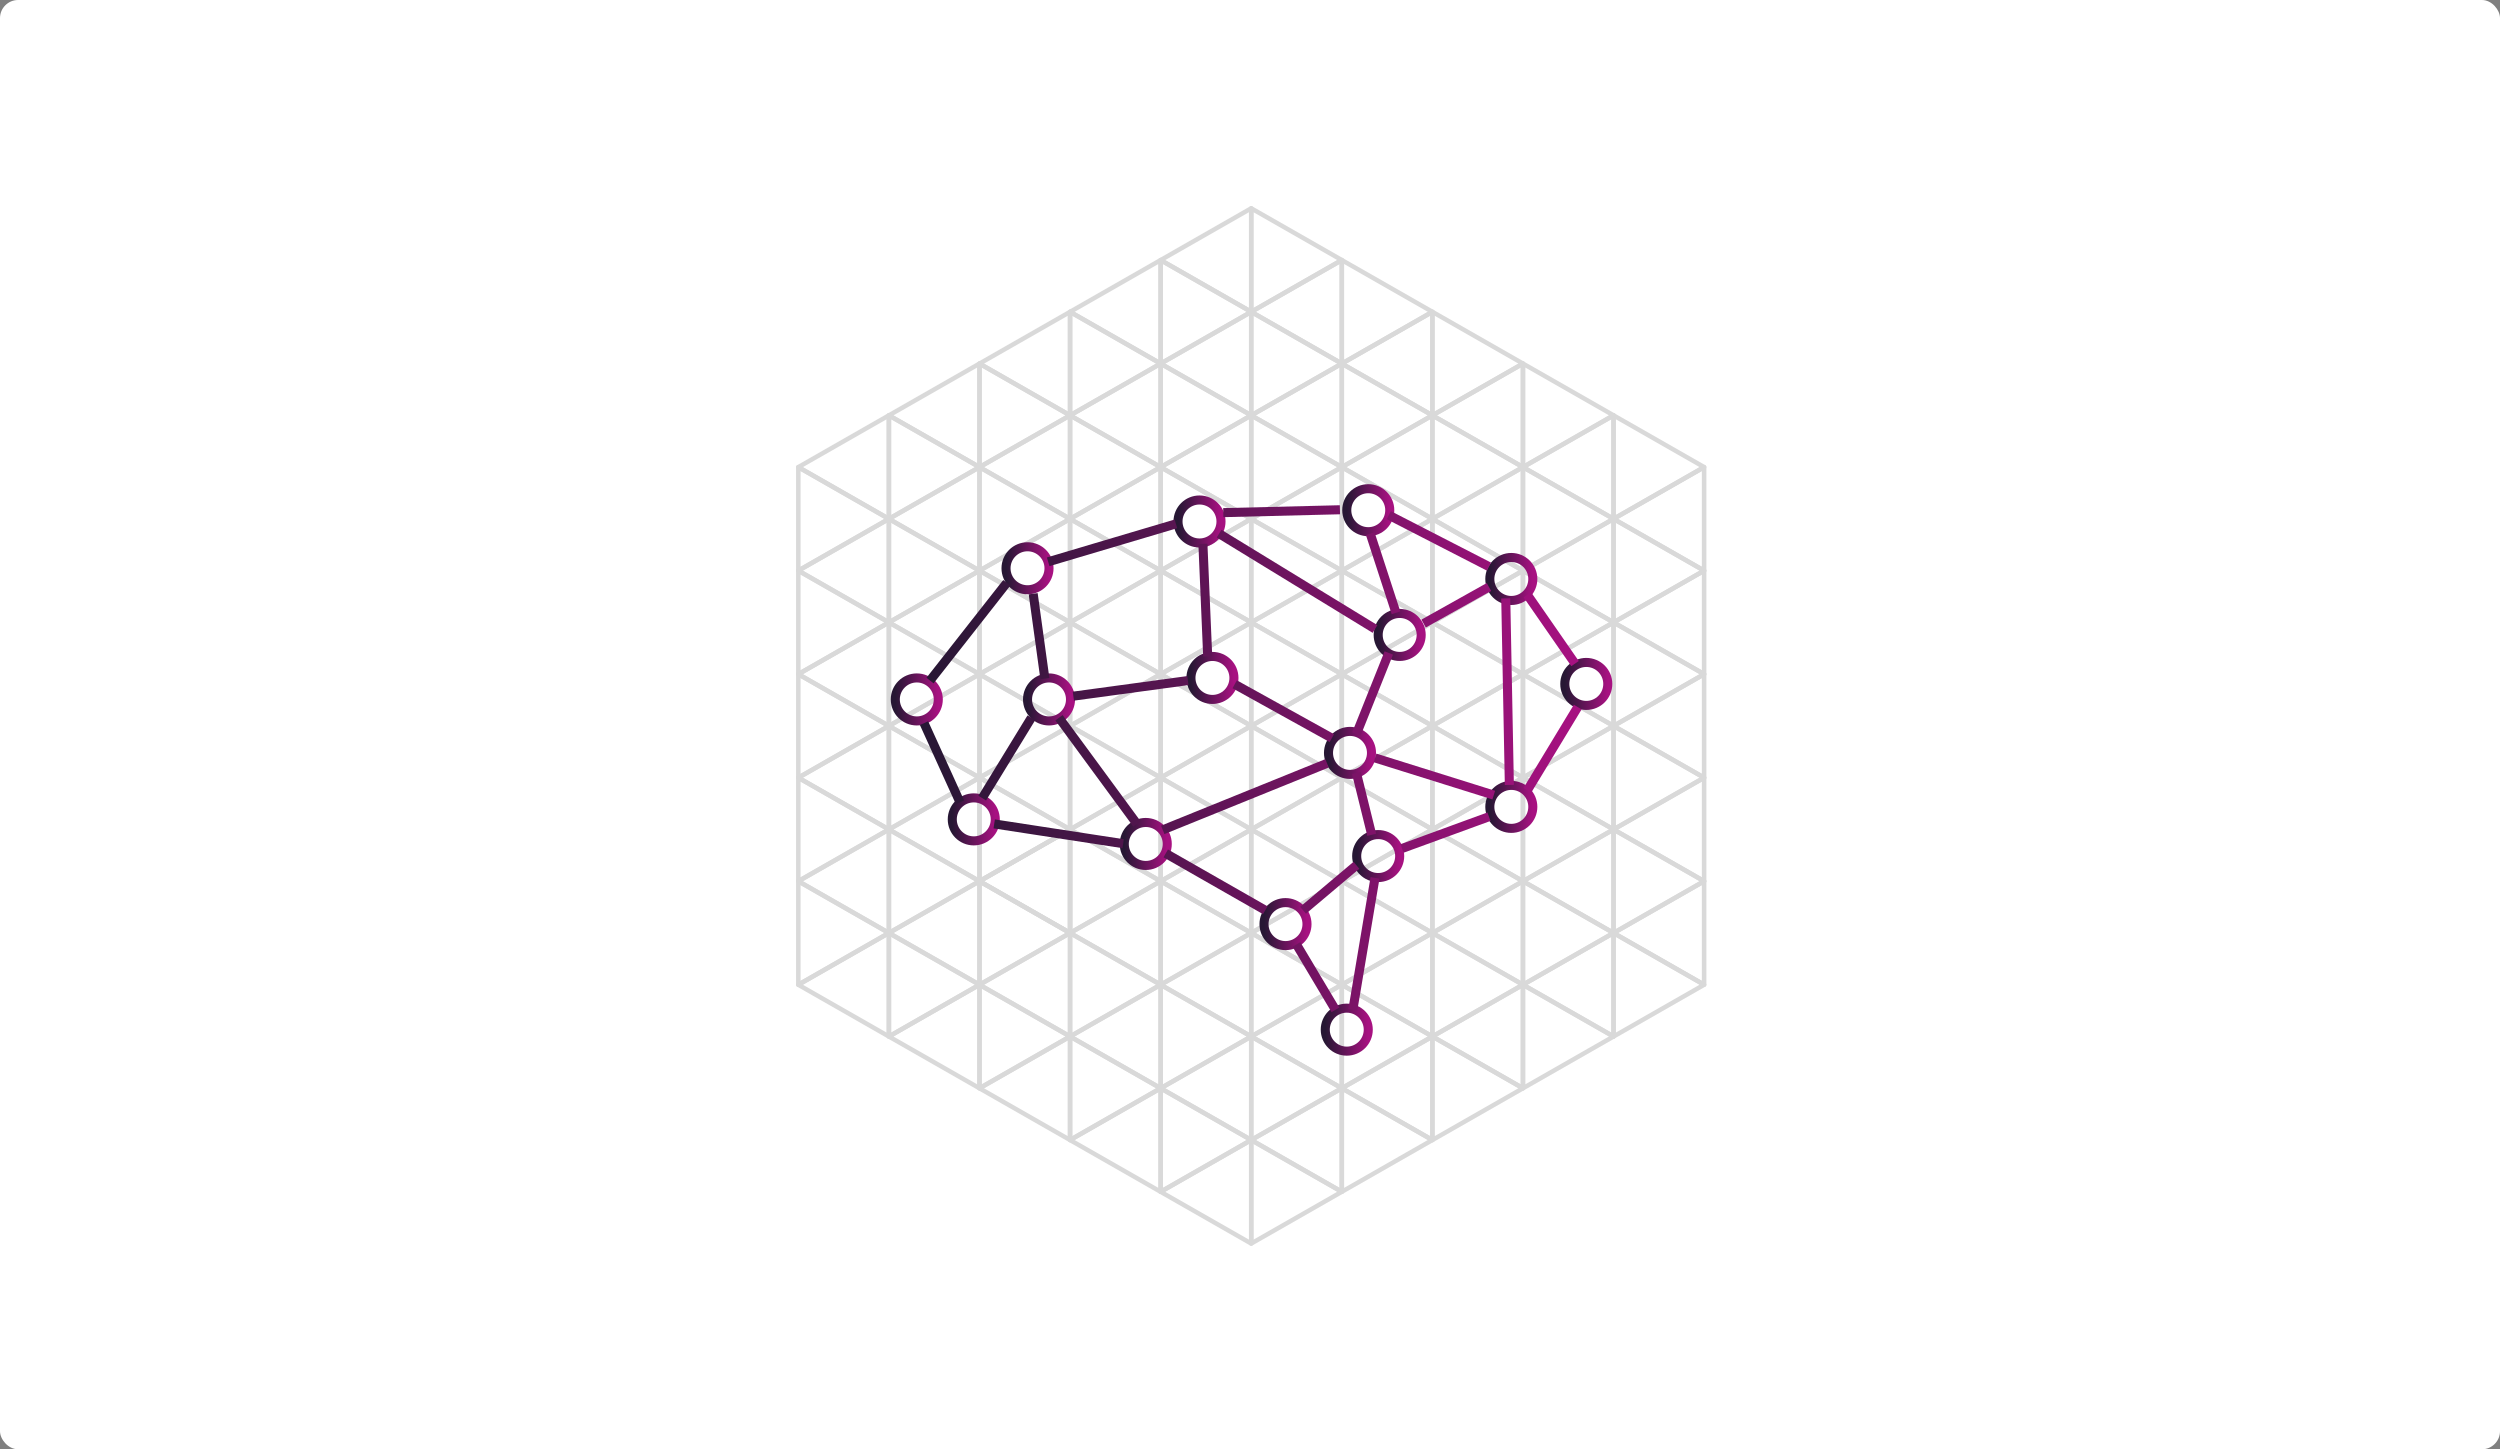 <svg xmlns="http://www.w3.org/2000/svg" fill="none" viewBox="0 0 552 320" height="320" width="552">
<rect x="0" y="0" width="552" height="320" fill="#808080" stroke="none"/>
<rect fill="white" rx="4" height="320" width="552"></rect>
<g opacity="0.15">
<path stroke-linejoin="round" stroke-linecap="round" stroke="black" d="M296.27 57.426L276.27 46V68.857L296.27 57.426Z"></path>
<path stroke-linejoin="round" stroke-linecap="round" stroke="black" d="M296.27 80.283L276.27 68.857V91.715L296.27 80.283Z"></path>
<path stroke-linejoin="round" stroke-linecap="round" stroke="black" d="M256.27 80.283L236.27 68.857V91.715L256.27 80.283Z"></path>
<path stroke-linejoin="round" stroke-linecap="round" stroke="black" d="M296.27 103.141L276.27 91.715V114.572L296.27 103.141Z"></path>
<path stroke-linejoin="round" stroke-linecap="round" stroke="black" d="M256.27 103.141L236.27 91.715V114.572L256.27 103.141Z"></path>
<path stroke-linejoin="round" stroke-linecap="round" stroke="black" d="M256.27 125.998L236.27 114.572V137.429L256.27 125.998Z"></path>
<path stroke-linejoin="round" stroke-linecap="round" stroke="black" d="M256.27 148.854L236.27 137.428V160.285L256.27 148.854Z"></path>
<path stroke-linejoin="round" stroke-linecap="round" stroke="black" d="M256.27 171.711L236.27 160.285V183.142L256.27 171.711Z"></path>
<path stroke-linejoin="round" stroke-linecap="round" stroke="black" d="M256.27 194.568L236.27 183.143V206L256.27 194.568Z"></path>
<path stroke-linejoin="round" stroke-linecap="round" stroke="black" d="M256.27 217.426L236.27 206V228.857L256.27 217.426Z"></path>
<path stroke-linejoin="round" stroke-linecap="round" stroke="black" d="M256.27 240.283L236.27 228.857V251.715L256.27 240.283Z"></path>
<path stroke-linejoin="round" stroke-linecap="round" stroke="black" d="M296.27 125.998L276.27 114.572V137.429L296.27 125.998Z"></path>
<path stroke-linejoin="round" stroke-linecap="round" stroke="black" d="M296.27 148.854L276.27 137.428V160.285L296.27 148.854Z"></path>
<path stroke-linejoin="round" stroke-linecap="round" stroke="black" d="M296.27 171.711L276.27 160.285V183.142L296.27 171.711Z"></path>
<path stroke-linejoin="round" stroke-linecap="round" stroke="black" d="M296.27 194.568L276.27 183.143V206L296.27 194.568Z"></path>
<path stroke-linejoin="round" stroke-linecap="round" stroke="black" d="M296.27 217.426L276.27 206V228.857L296.27 217.426Z"></path>
<path stroke-linejoin="round" stroke-linecap="round" stroke="black" d="M296.27 240.283L276.27 228.857V251.715L296.27 240.283Z"></path>
<path stroke-linejoin="round" stroke-linecap="round" stroke="black" d="M296.27 263.141L276.27 251.715V274.572L296.27 263.141Z"></path>
<path stroke-linejoin="round" stroke-linecap="round" stroke="black" d="M316.27 68.854L296.27 57.428V80.285L316.27 68.854Z"></path>
<path stroke-linejoin="round" stroke-linecap="round" stroke="black" d="M316.27 91.711L296.27 80.285V103.142L316.27 91.711Z"></path>
<path stroke-linejoin="round" stroke-linecap="round" stroke="black" d="M316.27 91.717L336.27 103.143L336.27 80.285L316.27 91.717Z"></path>
<path stroke-linejoin="round" stroke-linecap="round" stroke="black" d="M316.27 114.574L336.27 126L336.27 103.143L316.27 114.574Z"></path>
<path stroke-linejoin="round" stroke-linecap="round" stroke="black" d="M316.27 137.432L336.27 148.857L336.27 126L316.27 137.432Z"></path>
<path stroke-linejoin="round" stroke-linecap="round" stroke="black" d="M316.27 160.289L336.27 171.715L336.27 148.858L316.27 160.289Z"></path>
<path stroke-linejoin="round" stroke-linecap="round" stroke="black" d="M316.27 183.146L336.27 194.572L336.27 171.715L316.27 183.146Z"></path>
<path stroke-linejoin="round" stroke-linecap="round" stroke="black" d="M316.27 206.002L336.27 217.428L336.27 194.571L316.27 206.002Z"></path>
<path stroke-linejoin="round" stroke-linecap="round" stroke="black" d="M316.27 228.859L336.27 240.285L336.27 217.428L316.27 228.859Z"></path>
<path stroke-linejoin="round" stroke-linecap="round" stroke="black" d="M236.27 91.711L216.27 80.285L216.27 103.142L236.27 91.711Z"></path>
<path stroke-linejoin="round" stroke-linecap="round" stroke="black" d="M236.27 114.568L216.27 103.143L216.27 126L236.27 114.568Z"></path>
<path stroke-linejoin="round" stroke-linecap="round" stroke="black" d="M236.27 137.426L216.27 126L216.27 148.857L236.27 137.426Z"></path>
<path stroke-linejoin="round" stroke-linecap="round" stroke="black" d="M236.27 160.283L216.27 148.857L216.27 171.715L236.27 160.283Z"></path>
<path stroke-linejoin="round" stroke-linecap="round" stroke="black" d="M236.27 183.141L216.27 171.715L216.27 194.572L236.27 183.141Z"></path>
<path stroke-linejoin="round" stroke-linecap="round" stroke="black" d="M236.27 205.998L216.27 194.572L216.27 217.429L236.27 205.998Z"></path>
<path stroke-linejoin="round" stroke-linecap="round" stroke="black" d="M236.27 228.854L216.27 217.428L216.27 240.285L236.27 228.854Z"></path>
<path stroke-linejoin="round" stroke-linecap="round" stroke="black" d="M316.27 114.568L296.27 103.143V126L316.27 114.568Z"></path>
<path stroke-linejoin="round" stroke-linecap="round" stroke="black" d="M316.27 137.426L296.27 126V148.857L316.27 137.426Z"></path>
<path stroke-linejoin="round" stroke-linecap="round" stroke="black" d="M316.27 160.283L296.27 148.857V171.715L316.27 160.283Z"></path>
<path stroke-linejoin="round" stroke-linecap="round" stroke="black" d="M316.27 183.141L296.27 171.715V194.572L316.27 183.141Z"></path>
<path stroke-linejoin="round" stroke-linecap="round" stroke="black" d="M316.27 205.998L296.27 194.572V217.429L316.27 205.998Z"></path>
<path stroke-linejoin="round" stroke-linecap="round" stroke="black" d="M316.27 228.854L296.27 217.428V240.285L316.27 228.854Z"></path>
<path stroke-linejoin="round" stroke-linecap="round" stroke="black" d="M316.27 251.711L296.27 240.285V263.142L316.27 251.711Z"></path>
<path stroke-linejoin="round" stroke-linecap="round" stroke="black" d="M276.27 68.854L256.27 57.428V80.285L276.27 68.854Z"></path>
<path stroke-linejoin="round" stroke-linecap="round" stroke="black" d="M276.27 91.711L256.27 80.285V103.142L276.27 91.711Z"></path>
<path stroke-linejoin="round" stroke-linecap="round" stroke="black" d="M276.27 114.568L256.27 103.143V126L276.27 114.568Z"></path>
<path stroke-linejoin="round" stroke-linecap="round" stroke="black" d="M276.27 137.426L256.27 126V148.857L276.27 137.426Z"></path>
<path stroke-linejoin="round" stroke-linecap="round" stroke="black" d="M276.27 160.283L256.27 148.857V171.715L276.27 160.283Z"></path>
<path stroke-linejoin="round" stroke-linecap="round" stroke="black" d="M276.27 183.141L256.27 171.715V194.572L276.27 183.141Z"></path>
<path stroke-linejoin="round" stroke-linecap="round" stroke="black" d="M276.27 205.998L256.27 194.572V217.429L276.27 205.998Z"></path>
<path stroke-linejoin="round" stroke-linecap="round" stroke="black" d="M276.27 228.854L256.27 217.428V240.285L276.27 228.854Z"></path>
<path stroke-linejoin="round" stroke-linecap="round" stroke="black" d="M276.27 251.711L256.27 240.285V263.142L276.27 251.711Z"></path>
<path stroke-linejoin="round" stroke-linecap="round" stroke="black" d="M256.27 57.432L276.27 68.857L276.27 46L256.27 57.432Z"></path>
<path stroke-linejoin="round" stroke-linecap="round" stroke="black" d="M256.27 80.289L276.27 91.715L276.27 68.858L256.27 80.289Z"></path>
<path stroke-linejoin="round" stroke-linecap="round" stroke="black" d="M296.27 80.289L316.27 91.715L316.27 68.858L296.27 80.289Z"></path>
<path stroke-linejoin="round" stroke-linecap="round" stroke="black" d="M336.27 103.141L316.27 91.715L316.27 114.572L336.27 103.141Z"></path>
<path stroke-linejoin="round" stroke-linecap="round" stroke="black" d="M336.27 125.998L316.27 114.572L316.27 137.429L336.27 125.998Z"></path>
<path stroke-linejoin="round" stroke-linecap="round" stroke="black" d="M336.27 148.854L316.27 137.428L316.27 160.285L336.27 148.854Z"></path>
<path stroke-linejoin="round" stroke-linecap="round" stroke="black" d="M336.27 171.711L316.27 160.285L316.27 183.142L336.27 171.711Z"></path>
<path stroke-linejoin="round" stroke-linecap="round" stroke="black" d="M336.27 194.568L316.27 183.143L316.27 206L336.27 194.568Z"></path>
<path stroke-linejoin="round" stroke-linecap="round" stroke="black" d="M336.27 217.426L316.27 206L316.27 228.857L336.27 217.426Z"></path>
<path stroke-linejoin="round" stroke-linecap="round" stroke="black" d="M336.27 240.283L316.27 228.857L316.27 251.715L336.27 240.283Z"></path>
<path stroke-linejoin="round" stroke-linecap="round" stroke="black" d="M216.27 80.289L236.27 91.715L236.27 68.858L216.27 80.289Z"></path>
<path stroke-linejoin="round" stroke-linecap="round" stroke="black" d="M356.27 91.711L336.27 80.285L336.27 103.142L356.27 91.711Z"></path>
<path stroke-linejoin="round" stroke-linecap="round" stroke="black" d="M356.27 114.568L336.27 103.143L336.27 126L356.27 114.568Z"></path>
<path stroke-linejoin="round" stroke-linecap="round" stroke="black" d="M356.27 183.146L376.27 194.572L376.27 171.715L356.27 183.146Z"></path>
<path stroke-linejoin="round" stroke-linecap="round" stroke="black" d="M356.27 206.002L376.27 217.428L376.27 194.571L356.27 206.002Z"></path>
<path stroke-linejoin="round" stroke-linecap="round" stroke="black" d="M196.27 114.568L176.27 103.143L176.27 126L196.27 114.568Z"></path>
<path stroke-linejoin="round" stroke-linecap="round" stroke="black" d="M336.27 171.717L356.27 183.143L356.27 160.285L336.27 171.717Z"></path>
<path stroke-linejoin="round" stroke-linecap="round" stroke="black" d="M376.27 125.998L356.27 114.572L356.27 137.429L376.27 125.998Z"></path>
<path stroke-linejoin="round" stroke-linecap="round" stroke="black" d="M176.27 171.717L196.27 183.143L196.27 160.285L176.27 171.717Z"></path>
<path stroke-linejoin="round" stroke-linecap="round" stroke="black" d="M336.27 194.574L356.27 206L356.27 183.143L336.27 194.574Z"></path>
<path stroke-linejoin="round" stroke-linecap="round" stroke="black" d="M336.27 217.432L356.27 228.857L356.27 206L336.27 217.432Z"></path>
<path stroke-linejoin="round" stroke-linecap="round" stroke="black" d="M376.27 103.141L356.27 91.715L356.27 114.572L376.27 103.141Z"></path>
<path stroke-linejoin="round" stroke-linecap="round" stroke="black" d="M176.27 194.574L196.27 206L196.27 183.143L176.27 194.574Z"></path>
<path stroke-linejoin="round" stroke-linecap="round" stroke="black" d="M176.27 217.432L196.27 228.857L196.27 206L176.27 217.432Z"></path>
<path stroke-linejoin="round" stroke-linecap="round" stroke="black" d="M216.27 103.141L196.27 91.715L196.27 114.572L216.27 103.141Z"></path>
<path stroke-linejoin="round" stroke-linecap="round" stroke="black" d="M356.27 137.426L336.27 126L336.27 148.857L356.27 137.426Z"></path>
<path stroke-linejoin="round" stroke-linecap="round" stroke="black" d="M356.27 160.289L376.27 171.715L376.27 148.858L356.27 160.289Z"></path>
<path stroke-linejoin="round" stroke-linecap="round" stroke="black" d="M196.27 137.426L176.27 126L176.27 148.857L196.27 137.426Z"></path>
<path stroke-linejoin="round" stroke-linecap="round" stroke="black" d="M336.27 148.859L356.27 160.285L356.27 137.428L336.27 148.859Z"></path>
<path stroke-linejoin="round" stroke-linecap="round" stroke="black" d="M376.27 148.854L356.27 137.428L356.27 160.285L376.27 148.854Z"></path>
<path stroke-linejoin="round" stroke-linecap="round" stroke="black" d="M176.27 148.859L196.27 160.285L196.27 137.428L176.27 148.859Z"></path>
<path stroke-linejoin="round" stroke-linecap="round" stroke="black" d="M216.27 125.998L196.27 114.572L196.27 137.429L216.27 125.998Z"></path>
<path stroke-linejoin="round" stroke-linecap="round" stroke="black" d="M356.27 160.283L336.27 148.857L336.27 171.715L356.27 160.283Z"></path>
<path stroke-linejoin="round" stroke-linecap="round" stroke="black" d="M356.27 137.432L376.27 148.857L376.27 126L356.27 137.432Z"></path>
<path stroke-linejoin="round" stroke-linecap="round" stroke="black" d="M196.27 160.283L176.27 148.857L176.27 171.715L196.27 160.283Z"></path>
<path stroke-linejoin="round" stroke-linecap="round" stroke="black" d="M336.27 126.002L356.27 137.428L356.27 114.571L336.27 126.002Z"></path>
<path stroke-linejoin="round" stroke-linecap="round" stroke="black" d="M376.27 171.711L356.27 160.285L356.27 183.142L376.27 171.711Z"></path>
<path stroke-linejoin="round" stroke-linecap="round" stroke="black" d="M176.27 126.002L196.27 137.428L196.27 114.571L176.27 126.002Z"></path>
<path stroke-linejoin="round" stroke-linecap="round" stroke="black" d="M216.27 148.854L196.27 137.428L196.27 160.285L216.27 148.854Z"></path>
<path stroke-linejoin="round" stroke-linecap="round" stroke="black" d="M356.27 183.141L336.27 171.715L336.27 194.572L356.27 183.141Z"></path>
<path stroke-linejoin="round" stroke-linecap="round" stroke="black" d="M356.27 114.574L376.27 126L376.27 103.143L356.27 114.574Z"></path>
<path stroke-linejoin="round" stroke-linecap="round" stroke="black" d="M196.27 183.141L176.27 171.715L176.27 194.572L196.27 183.141Z"></path>
<path stroke-linejoin="round" stroke-linecap="round" stroke="black" d="M196.27 205.998L176.27 194.572L176.27 217.429L196.27 205.998Z"></path>
<path stroke-linejoin="round" stroke-linecap="round" stroke="black" d="M356.27 205.998L336.27 194.572L336.27 217.429L356.27 205.998Z"></path>
<path stroke-linejoin="round" stroke-linecap="round" stroke="black" d="M356.27 228.854L336.27 217.428L336.27 240.285L356.27 228.854Z"></path>
<path stroke-linejoin="round" stroke-linecap="round" stroke="black" d="M336.27 103.146L356.27 114.572L356.27 91.715L336.27 103.146Z"></path>
<path stroke-linejoin="round" stroke-linecap="round" stroke="black" d="M376.27 194.568L356.27 183.143L356.27 206L376.27 194.568Z"></path>
<path stroke-linejoin="round" stroke-linecap="round" stroke="black" d="M376.27 217.426L356.27 206L356.27 228.857L376.27 217.426Z"></path>
<path stroke-linejoin="round" stroke-linecap="round" stroke="black" d="M176.27 103.146L196.27 114.572L196.27 91.715L176.27 103.146Z"></path>
<path stroke-linejoin="round" stroke-linecap="round" stroke="black" d="M216.27 171.711L196.27 160.285L196.27 183.142L216.27 171.711Z"></path>
<path stroke-linejoin="round" stroke-linecap="round" stroke="black" d="M216.27 194.568L196.27 183.143L196.27 206L216.27 194.568Z"></path>
<path stroke-linejoin="round" stroke-linecap="round" stroke="black" d="M216.27 217.426L196.27 206L196.27 228.857L216.27 217.426Z"></path>
<path stroke-linejoin="round" stroke-linecap="round" stroke="black" d="M196.27 91.717L216.27 103.143L216.27 80.285L196.27 91.717Z"></path>
<path stroke-linejoin="round" stroke-linecap="round" stroke="black" d="M196.27 114.574L216.27 126L216.27 103.143L196.27 114.574Z"></path>
<path stroke-linejoin="round" stroke-linecap="round" stroke="black" d="M196.27 137.432L216.27 148.857L216.27 126L196.27 137.432Z"></path>
<path stroke-linejoin="round" stroke-linecap="round" stroke="black" d="M196.27 160.289L216.27 171.715L216.27 148.858L196.27 160.289Z"></path>
<path stroke-linejoin="round" stroke-linecap="round" stroke="black" d="M196.27 183.146L216.27 194.572L216.27 171.715L196.27 183.146Z"></path>
<path stroke-linejoin="round" stroke-linecap="round" stroke="black" d="M196.27 206.002L216.27 217.428L216.27 194.571L196.27 206.002Z"></path>
<path stroke-linejoin="round" stroke-linecap="round" stroke="black" d="M196.27 228.859L216.27 240.285L216.27 217.428L196.27 228.859Z"></path>
<path stroke-linejoin="round" stroke-linecap="round" stroke="black" d="M256.27 103.146L276.27 114.572L276.27 91.715L256.27 103.146Z"></path>
<path stroke-linejoin="round" stroke-linecap="round" stroke="black" d="M296.27 103.146L316.27 114.572L316.27 91.715L296.27 103.146Z"></path>
<path stroke-linejoin="round" stroke-linecap="round" stroke="black" d="M296.27 126.002L316.27 137.428L316.27 114.571L296.27 126.002Z"></path>
<path stroke-linejoin="round" stroke-linecap="round" stroke="black" d="M296.27 148.859L316.27 160.285L316.27 137.428L296.27 148.859Z"></path>
<path stroke-linejoin="round" stroke-linecap="round" stroke="black" d="M296.27 171.717L316.27 183.143L316.27 160.285L296.27 171.717Z"></path>
<path stroke-linejoin="round" stroke-linecap="round" stroke="black" d="M296.27 194.574L316.27 206L316.27 183.143L296.27 194.574Z"></path>
<path stroke-linejoin="round" stroke-linecap="round" stroke="black" d="M296.27 217.432L316.27 228.857L316.27 206L296.27 217.432Z"></path>
<path stroke-linejoin="round" stroke-linecap="round" stroke="black" d="M296.27 240.289L316.27 251.715L316.27 228.858L296.27 240.289Z"></path>
<path stroke-linejoin="round" stroke-linecap="round" stroke="black" d="M336.27 80.283L316.27 68.857L316.27 91.715L336.27 80.283Z"></path>
<path stroke-linejoin="round" stroke-linecap="round" stroke="black" d="M216.27 103.146L236.27 114.572L236.27 91.715L216.27 103.146Z"></path>
<path stroke-linejoin="round" stroke-linecap="round" stroke="black" d="M216.27 126.002L236.27 137.428L236.27 114.571L216.27 126.002Z"></path>
<path stroke-linejoin="round" stroke-linecap="round" stroke="black" d="M216.27 148.859L236.27 160.285L236.27 137.428L216.27 148.859Z"></path>
<path stroke-linejoin="round" stroke-linecap="round" stroke="black" d="M216.27 171.717L236.27 183.143L236.27 160.285L216.27 171.717Z"></path>
<path stroke-linejoin="round" stroke-linecap="round" stroke="black" d="M216.27 194.574L236.27 206L236.27 183.143L216.27 194.574Z"></path>
<path stroke-linejoin="round" stroke-linecap="round" stroke="black" d="M216.27 194.574L236.27 206L236.27 183.143L216.27 194.574Z"></path>
<path stroke-linejoin="round" stroke-linecap="round" stroke="black" d="M216.27 217.432L236.27 228.857L236.27 206L216.27 217.432Z"></path>
<path stroke-linejoin="round" stroke-linecap="round" stroke="black" d="M216.27 240.289L236.27 251.715L236.27 228.858L216.27 240.289Z"></path>
<path stroke-linejoin="round" stroke-linecap="round" stroke="black" d="M256.27 126.002L276.27 137.428L276.27 114.571L256.27 126.002Z"></path>
<path stroke-linejoin="round" stroke-linecap="round" stroke="black" d="M256.27 148.859L276.27 160.285L276.27 137.428L256.27 148.859Z"></path>
<path stroke-linejoin="round" stroke-linecap="round" stroke="black" d="M256.27 171.717L276.27 183.143L276.27 160.285L256.27 171.717Z"></path>
<path stroke-linejoin="round" stroke-linecap="round" stroke="black" d="M256.27 194.574L276.27 206L276.27 183.143L256.27 194.574Z"></path>
<path stroke-linejoin="round" stroke-linecap="round" stroke="black" d="M256.27 217.432L276.27 228.857L276.27 206L256.27 217.432Z"></path>
<path stroke-linejoin="round" stroke-linecap="round" stroke="black" d="M256.27 240.289L276.27 251.715L276.27 228.858L256.27 240.289Z"></path>
<path stroke-linejoin="round" stroke-linecap="round" stroke="black" d="M256.27 263.146L276.27 274.572L276.27 251.715L256.27 263.146Z"></path>
<path stroke-linejoin="round" stroke-linecap="round" stroke="black" d="M276.27 68.859L296.27 80.285L296.27 57.428L276.27 68.859Z"></path>
<path stroke-linejoin="round" stroke-linecap="round" stroke="black" d="M276.27 91.717L296.27 103.143L296.27 80.285L276.27 91.717Z"></path>
<path stroke-linejoin="round" stroke-linecap="round" stroke="black" d="M276.27 114.574L296.27 126L296.27 103.143L276.27 114.574Z"></path>
<path stroke-linejoin="round" stroke-linecap="round" stroke="black" d="M276.27 137.432L296.27 148.857L296.27 126L276.27 137.432Z"></path>
<path stroke-linejoin="round" stroke-linecap="round" stroke="black" d="M276.27 160.289L296.27 171.715L296.27 148.858L276.27 160.289Z"></path>
<path stroke-linejoin="round" stroke-linecap="round" stroke="black" d="M276.27 183.146L296.27 194.572L296.27 171.715L276.27 183.146Z"></path>
<path stroke-linejoin="round" stroke-linecap="round" stroke="black" d="M276.27 206.002L296.27 217.428L296.27 194.571L276.27 206.002Z"></path>
<path stroke-linejoin="round" stroke-linecap="round" stroke="black" d="M276.27 228.859L296.27 240.285L296.27 217.428L276.27 228.859Z"></path>
<path stroke-linejoin="round" stroke-linecap="round" stroke="black" d="M276.27 251.717L296.27 263.143L296.27 240.285L276.27 251.717Z"></path>
<path stroke-linejoin="round" stroke-linecap="round" stroke="black" d="M236.27 68.859L256.27 80.285L256.27 57.428L236.27 68.859Z"></path>
<path stroke-linejoin="round" stroke-linecap="round" stroke="black" d="M236.27 91.717L256.27 103.143L256.27 80.285L236.27 91.717Z"></path>
<path stroke-linejoin="round" stroke-linecap="round" stroke="black" d="M236.27 114.574L256.27 126L256.27 103.143L236.27 114.574Z"></path>
<path stroke-linejoin="round" stroke-linecap="round" stroke="black" d="M236.27 137.432L256.27 148.857L256.27 126L236.27 137.432Z"></path>
<path stroke-linejoin="round" stroke-linecap="round" stroke="black" d="M236.27 160.289L256.27 171.715L256.27 148.858L236.27 160.289Z"></path>
<path stroke-linejoin="round" stroke-linecap="round" stroke="black" d="M236.27 183.146L256.27 194.572L256.27 171.715L236.27 183.146Z"></path>
<path stroke-linejoin="round" stroke-linecap="round" stroke="black" d="M236.27 206.002L256.27 217.428L256.27 194.571L236.27 206.002Z"></path>
<path stroke-linejoin="round" stroke-linecap="round" stroke="black" d="M236.27 228.859L256.27 240.285L256.27 217.428L236.27 228.859Z"></path>
<path stroke-linejoin="round" stroke-linecap="round" stroke="black" d="M236.27 251.717L256.27 263.143L256.27 240.285L236.27 251.717Z"></path>
</g>
<circle stroke-width="2" stroke="url(#paint0_linear_2846_1481)" r="4.747" cy="227.347" cx="297.366"></circle>
<circle stroke-width="2" stroke="url(#paint1_linear_2846_1481)" r="4.747" cy="204.042" cx="283.839"></circle>
<circle stroke-width="2" stroke="url(#paint2_linear_2846_1481)" r="4.747" cy="186.347" cx="252.984"></circle>
<circle stroke-width="2" stroke="url(#paint3_linear_2846_1481)" r="4.747" cy="180.919" cx="215.009"></circle>
<circle stroke-width="2" stroke="url(#paint4_linear_2846_1481)" r="4.747" cy="154.436" cx="202.428"></circle>
<circle stroke-width="2" stroke="url(#paint5_linear_2846_1481)" r="4.747" cy="154.436" cx="231.623"></circle>
<circle stroke-width="2" stroke="url(#paint6_linear_2846_1481)" r="4.747" cy="149.689" cx="267.707"></circle>
<circle stroke-width="2" stroke="url(#paint7_linear_2846_1481)" r="4.747" cy="166.241" cx="298.079"></circle>
<circle stroke-width="2" stroke="url(#paint8_linear_2846_1481)" r="4.747" cy="189.018" cx="304.303"></circle>
<circle stroke-width="2" stroke="url(#paint9_linear_2846_1481)" r="4.747" cy="178.159" cx="333.699"></circle>
<circle stroke-width="2" stroke="url(#paint10_linear_2846_1481)" r="4.747" cy="151.012" cx="350.253"></circle>
<circle stroke-width="2" stroke="url(#paint11_linear_2846_1481)" r="4.747" cy="127.839" cx="333.699"></circle>
<circle stroke-width="2" stroke="url(#paint12_linear_2846_1481)" r="4.747" cy="140.195" cx="309.05"></circle>
<circle stroke-width="2" stroke="url(#paint13_linear_2846_1481)" r="4.747" cy="112.653" cx="302.113"></circle>
<circle stroke-width="2" stroke="url(#paint14_linear_2846_1481)" r="4.747" cy="115.144" cx="264.851"></circle>
<circle stroke-width="2" stroke="url(#paint15_linear_2846_1481)" r="4.747" cy="125.473" cx="226.876"></circle>
<path stroke-width="2" stroke="url(#paint16_linear_2846_1481)" d="M231.436 124.047L259.642 115.666M270.102 113.189L295.859 112.554M306.65 113.746L328.763 125.108M337.238 131.332L347.767 146.52M348.363 156.12L337.238 174.5M328.763 180.327L309.563 187.345M329.823 175.56L303.604 167.35M333.266 173.308L332.471 132.126M328.763 129.61L314.33 137.688M308.239 135.304L302.545 117.825M299.499 162.053L306.65 144.176M303.604 138.88L269.175 117.825M266.66 144.93L265.6 120.076M272.619 151.088L294.07 162.98M236.997 153.71L262.289 150.268M230.709 149.83L228.126 131.093M222.299 128.683L205.349 150.268M204.025 159.669L211.97 177.149M216.87 176.222L227.728 158.478M233.819 158.478L251.034 181.916M256.728 183.24L293.011 168.541M299.499 170.66L302.877 184.325M299.499 191.053L287.714 200.984M303.604 193.833L298.705 222.966M294.864 222.966L286.257 208.532M279.371 200.984L257.391 188.43M247.988 186.286L219.518 181.916"></path>
<defs>
<linearGradient gradientUnits="userSpaceOnUse" y2="226.945" x2="302.112" y1="226.945" x1="292.619" id="paint0_linear_2846_1481">
<stop stop-color="#271734"></stop>
<stop stop-color="#A71181" offset="1"></stop>
</linearGradient>
<linearGradient gradientUnits="userSpaceOnUse" y2="203.639" x2="288.586" y1="203.639" x1="279.092" id="paint1_linear_2846_1481">
<stop stop-color="#271734"></stop>
<stop stop-color="#A71181" offset="1"></stop>
</linearGradient>
<linearGradient gradientUnits="userSpaceOnUse" y2="185.945" x2="257.731" y1="185.945" x1="248.237" id="paint2_linear_2846_1481">
<stop stop-color="#271734"></stop>
<stop stop-color="#A71181" offset="1"></stop>
</linearGradient>
<linearGradient gradientUnits="userSpaceOnUse" y2="180.517" x2="219.756" y1="180.517" x1="210.262" id="paint3_linear_2846_1481">
<stop stop-color="#271734"></stop>
<stop stop-color="#A71181" offset="1"></stop>
</linearGradient>
<linearGradient gradientUnits="userSpaceOnUse" y2="154.033" x2="207.175" y1="154.034" x1="197.681" id="paint4_linear_2846_1481">
<stop stop-color="#271734"></stop>
<stop stop-color="#A71181" offset="1"></stop>
</linearGradient>
<linearGradient gradientUnits="userSpaceOnUse" y2="154.033" x2="236.37" y1="154.034" x1="226.876" id="paint5_linear_2846_1481">
<stop stop-color="#271734"></stop>
<stop stop-color="#A71181" offset="1"></stop>
</linearGradient>
<linearGradient gradientUnits="userSpaceOnUse" y2="149.287" x2="272.454" y1="149.287" x1="262.96" id="paint6_linear_2846_1481">
<stop stop-color="#271734"></stop>
<stop stop-color="#A71181" offset="1"></stop>
</linearGradient>
<linearGradient gradientUnits="userSpaceOnUse" y2="165.838" x2="302.826" y1="165.838" x1="293.332" id="paint7_linear_2846_1481">
<stop stop-color="#271734"></stop>
<stop stop-color="#A71181" offset="1"></stop>
</linearGradient>
<linearGradient gradientUnits="userSpaceOnUse" y2="188.615" x2="309.049" y1="188.615" x1="299.556" id="paint8_linear_2846_1481">
<stop stop-color="#271734"></stop>
<stop stop-color="#A71181" offset="1"></stop>
</linearGradient>
<linearGradient gradientUnits="userSpaceOnUse" y2="177.756" x2="338.446" y1="177.756" x1="328.952" id="paint9_linear_2846_1481">
<stop stop-color="#271734"></stop>
<stop stop-color="#A71181" offset="1"></stop>
</linearGradient>
<linearGradient gradientUnits="userSpaceOnUse" y2="150.61" x2="355" y1="150.61" x1="345.506" id="paint10_linear_2846_1481">
<stop stop-color="#271734"></stop>
<stop stop-color="#A71181" offset="1"></stop>
</linearGradient>
<linearGradient gradientUnits="userSpaceOnUse" y2="127.437" x2="338.446" y1="127.437" x1="328.952" id="paint11_linear_2846_1481">
<stop stop-color="#271734"></stop>
<stop stop-color="#A71181" offset="1"></stop>
</linearGradient>
<linearGradient gradientUnits="userSpaceOnUse" y2="139.793" x2="313.796" y1="139.793" x1="304.303" id="paint12_linear_2846_1481">
<stop stop-color="#271734"></stop>
<stop stop-color="#A71181" offset="1"></stop>
</linearGradient>
<linearGradient gradientUnits="userSpaceOnUse" y2="112.25" x2="306.859" y1="112.251" x1="297.366" id="paint13_linear_2846_1481">
<stop stop-color="#271734"></stop>
<stop stop-color="#A71181" offset="1"></stop>
</linearGradient>
<linearGradient gradientUnits="userSpaceOnUse" y2="114.742" x2="269.598" y1="114.742" x1="260.104" id="paint14_linear_2846_1481">
<stop stop-color="#271734"></stop>
<stop stop-color="#A71181" offset="1"></stop>
</linearGradient>
<linearGradient gradientUnits="userSpaceOnUse" y2="125.07" x2="231.623" y1="125.07" x1="222.129" id="paint15_linear_2846_1481">
<stop stop-color="#271734"></stop>
<stop stop-color="#A71181" offset="1"></stop>
</linearGradient>
<linearGradient gradientUnits="userSpaceOnUse" y2="163.078" x2="348.363" y1="163.081" x1="204.025" id="paint16_linear_2846_1481">
<stop stop-color="#271734"></stop>
<stop stop-color="#A71181" offset="1"></stop>
</linearGradient>
</defs>
</svg>
